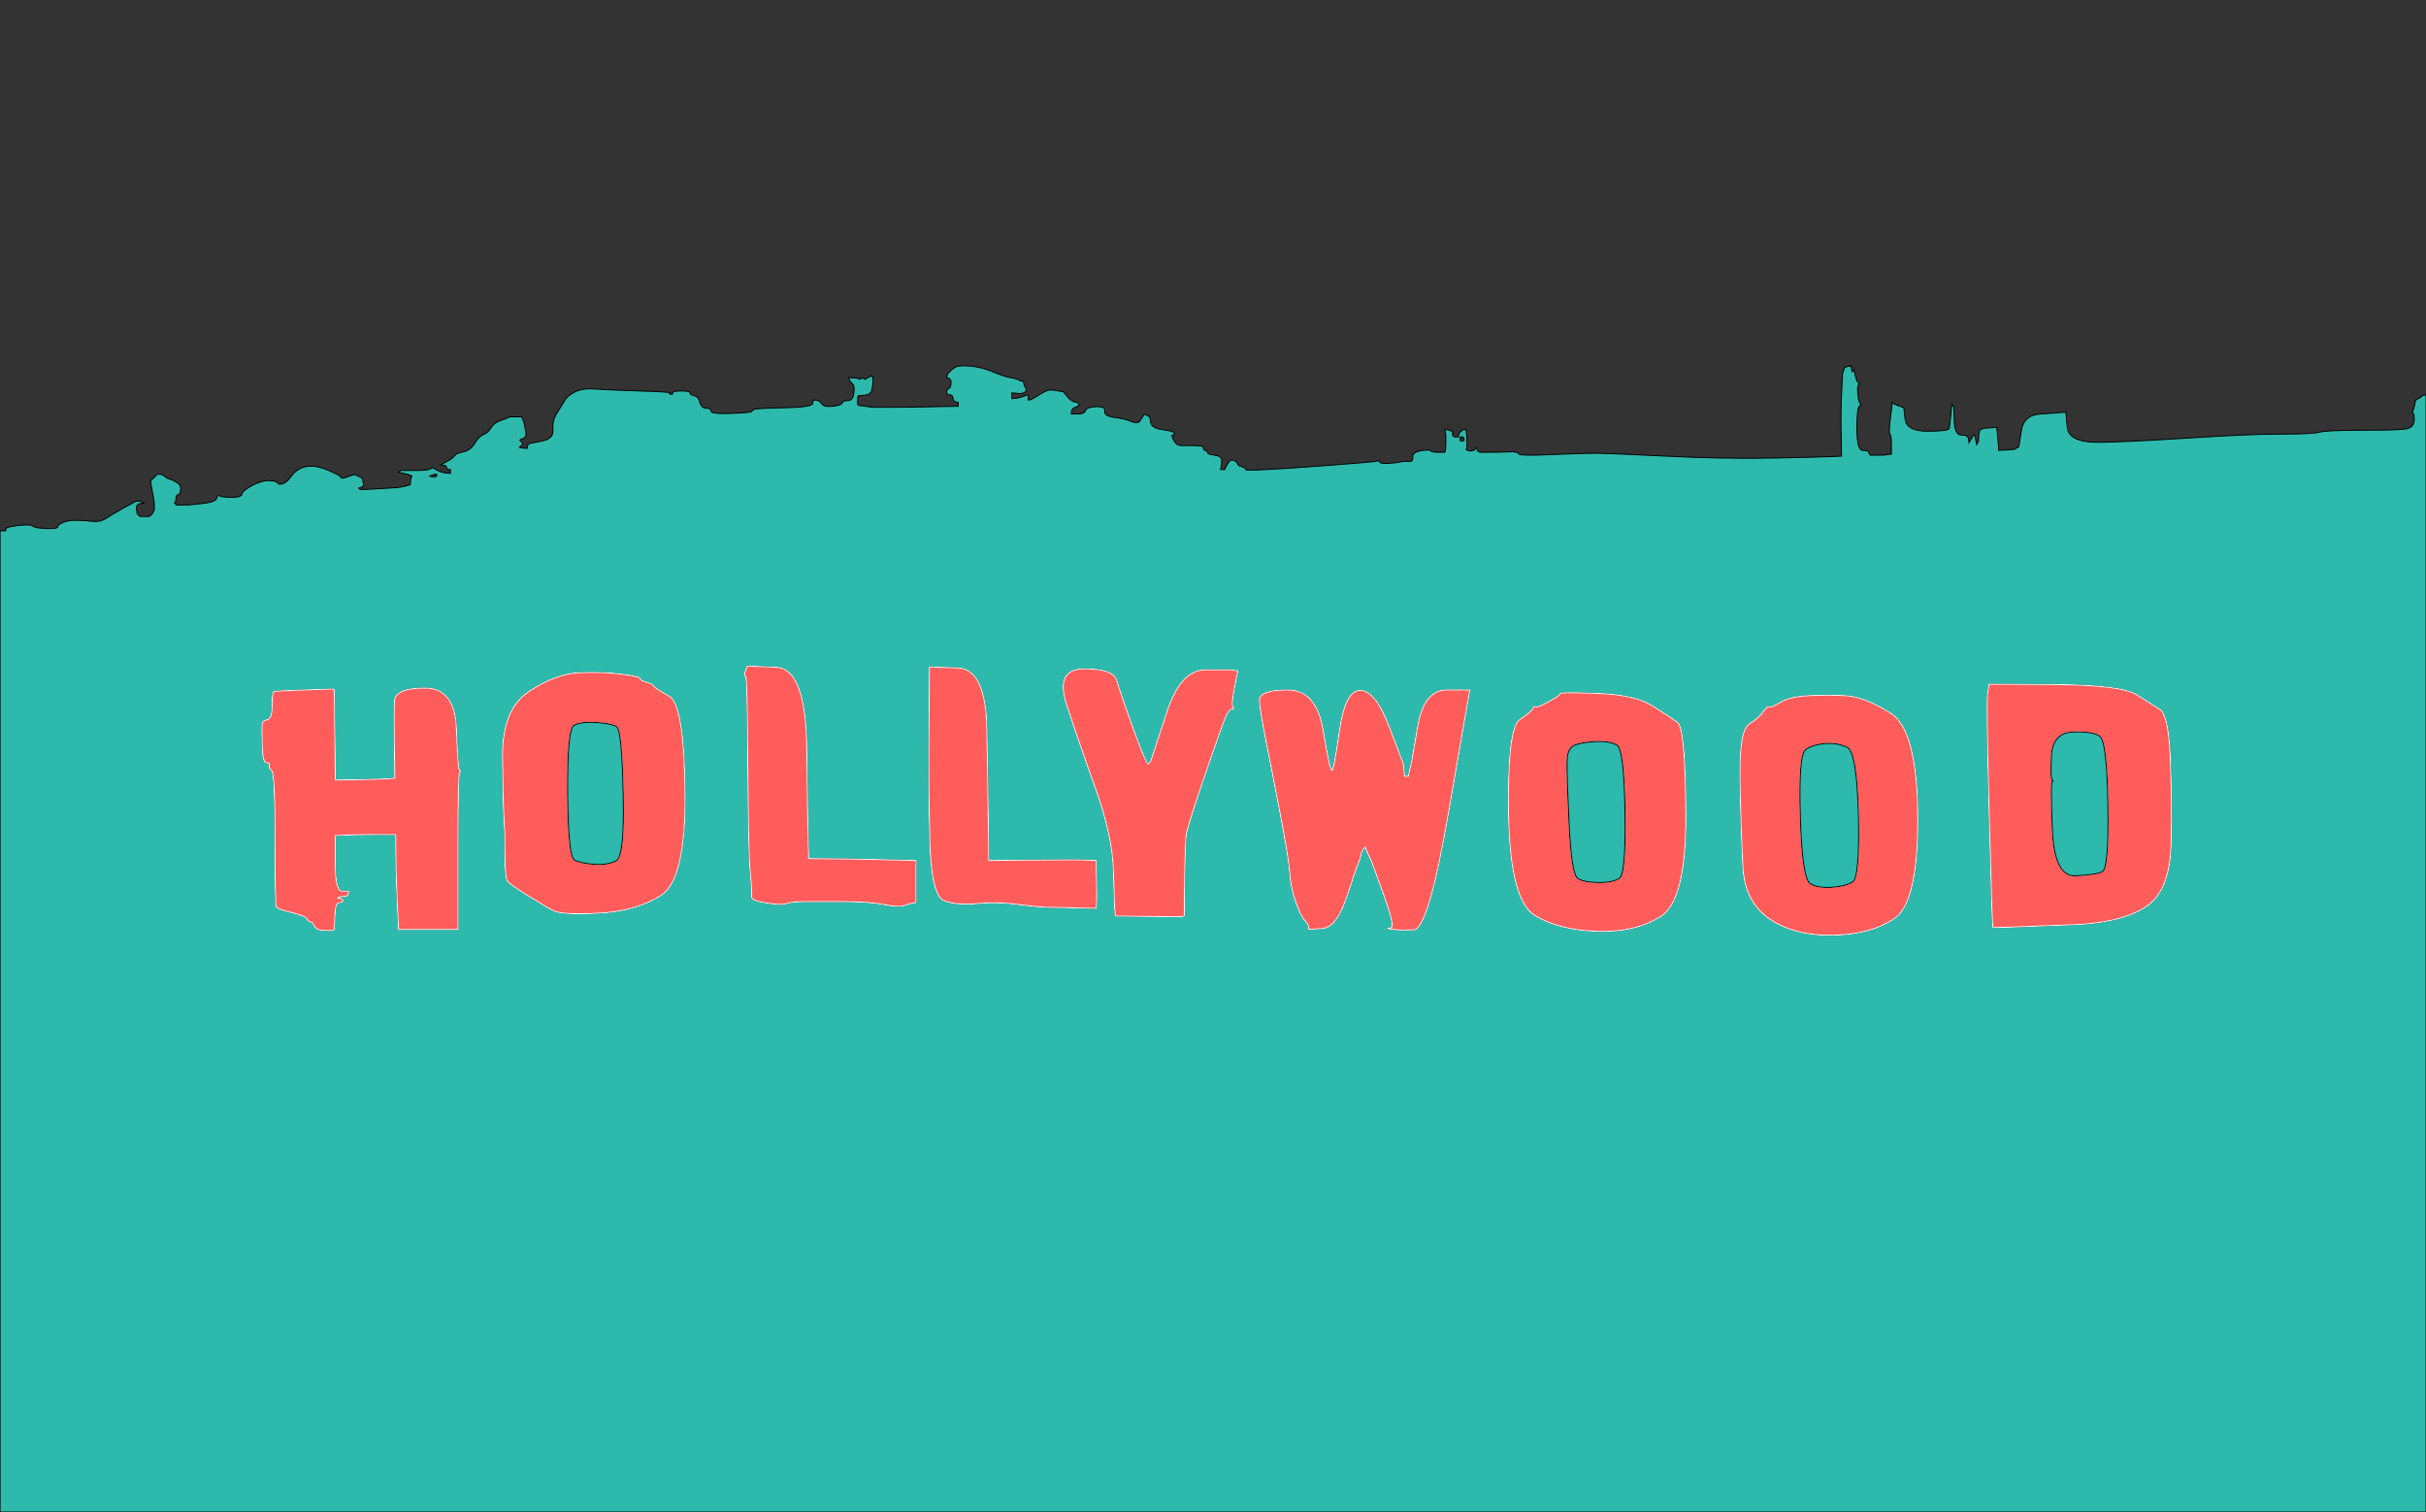<?xml version="1.0" encoding="UTF-8"?>
<svg width="1266" height="789" xmlns="http://www.w3.org/2000/svg" xmlns:svg="http://www.w3.org/2000/svg">
 <rect width="100%" height="100%" fill="#333333" stroke="none"/>
 <title>hollywood modified</title>

 <g display="inline">
  <title>Layer 1</title>
  <path d="m531,198l1,0.5l1,0.3l1,0.2l0.2,1l0.3,1l0.5,1l0.5,1l0,0.5l0,0.5l-0.3,0.2l-0.2,0.3l-1,0.5q-1,0.5 -3.5,0.2l-2.5,-0.2l0,1.5l0,1.5l2,-0.2l2,-0.3l1.5,-0.5l1.5,-0.5l1,-0.3q1,-0.2 0.5,1.8q-0.5,2 4.5,-1.2q5,-3.3 7,-3.3q2,0 4.5,0.5l2.5,0.5l2,2.5q2,2.5 4,2.8q2,0.2 2,1.2q0,1 -1.8,1.5q-1.7,0.5 -2,2l-0.2,1.5l3.5,0q3.5,0 4,-1.8q0.5,-1.7 5.5,-2q5,-0.2 4.5,2.3q-0.5,2.5 5,3.3q5.5,0.7 9,2.2q3.5,1.5 4.7,-0.8q1.3,-2.2 1.6,-2.4l0.2,-0.3l0.2,-0.3l0.3,-0.2l0.3,0.2l0.2,0.3l1,0.5l1,0.5l0.5,3q0.5,3 6.3,3.7q5.7,0.8 6,1.8q0.2,1 -0.8,1q-1,0 0.5,2.8q1.5,2.7 4,2.7q2.5,0 6,0q3.5,0 4.5,0.3q1,0.2 1,1.2q0,1 1,1q1,0 1,1q0,1 3.8,1.5q3.7,0.5 3.7,2.5q0,2 -0.3,3.5l-0.2,1.5l1,0l1,0l1.5,-2.8q1.5,-2.7 3.3,-2q1.7,0.8 2,1.8q0.2,1 2.2,1.5q2,0.5 2,1.5q0,1 34.2,-1.5q34.3,-2.5 34.8,-3q0.5,-0.5 0.8,0.5q0.2,1 4.7,0.8q4.5,-0.3 6.5,-0.8q2,-0.5 4.2,-0.2q2.3,0.2 2,-2.3q-0.2,-2.5 4.3,-3.3q4.5,-0.7 5,0q0.5,0.8 4,0.8l3.5,0l0.2,-1q0.3,-1 0.3,-4.5l0,-3.5l-0.3,-1.5l-0.2,-1.5l1,0.2l1,0.3l1,0.3l1,0.2l0,1.5q0,1.5 1.5,1.5l1.5,0l0.2,-1l0.3,-1l0.3,-0.2l0.2,-0.3l0.2,-0.3l0.3,-0.2l0.3,-0.2l0.2,-0.3l1,-0.3l1,-0.2l0.2,2l0.3,2l0,3l0,3l-0.3,0.2l-0.2,0.3l1,0.5q1,0.5 2.2,0.2q1.3,-0.2 1.8,-1.2q0.5,-1 0.8,0.5q0.2,1.5 2,1.5q1.7,0 5.2,0q3.5,0 8.8,-0.2q5.2,-0.3 5.7,1q0.5,1.2 17,0.4q16.5,-0.7 23,-0.7q6.5,0 36.5,1.5q30,1.5 56.5,1q26.5,-0.5 31,-0.8l4.5,-0.2l-0.2,-11q-0.3,-11 0.2,-21.5l0.5,-10.5l0.5,-1.5l0.5,-1.5l0.3,-0.2l0.2,-0.3l1.5,-0.3l1.5,-0.2l0.2,1.5l0.3,1.5l0.3,-0.2l0.2,-0.3l0.2,-0.3l0.3,-0.2l0.7,3.2q0.8,3.3 1.8,3.8q1,0.5 0,0.8q-1,0.2 -0.5,5q0.5,4.7 1.5,5.2q1,0.5 -0.5,0.8q-1.5,0.2 -1.5,11.7q0,11.5 3,11.5q3,0 3.2,1l0.3,1l0.3,0.2l0.2,0.3l3.5,0l3.5,0l2,-0.3l2,-0.2l0,-5q0,-5 -0.8,-5.5q-0.7,-0.5 0.3,-8.5l1,-8l0.3,0.2l0.2,0.3l1,0.5l1,0.5l1.5,0.5l1.5,0.5l0.2,0.3l0.3,0.2l0.7,6q0.8,6 11.8,6q11,0 11.2,-1.5q0.3,-1.5 0.8,-7l0.5,-5.5l0.3,0.2l0.2,0.3l0.2,0.3l0.3,0.2l0.3,7.5q0.2,7.5 3.7,7.5q3.5,0 3.7,2l0.3,2l1.3,-2.2q1.2,-2.3 1.4,-2q0.3,0.2 0.8,2.7l0.5,2.5l0.5,-1l0.5,-1l0,-1.5q0,-1.5 0.3,-2.7l0.2,-1.3l1,-0.5l1,-0.5l3.5,-0.3l3.5,-0.2l0.2,2.5q0.3,2.5 0.6,6l0.2,3.5l4,-0.2l4,-0.3l1,-0.5l1,-0.5l0.2,-0.3l0.3,-0.2l1.3,-8.2q1.2,-8.3 10.2,-8.8q9,-0.5 11,-0.8l2,-0.2l0.8,8q0.7,8 17,7.8q16.2,-0.3 47.2,-2.3q31,-2 47.5,-2q16.5,0 20,-1q3.5,-1 22.5,-1q19,0 22.8,-0.7q3.7,-0.8 4,-4.3q0.2,-3.5 -0.6,-4q-0.7,-0.5 -0.2,-1q0.5,-0.5 1,-3l0.5,-2.5l0.3,-0.2l0.2,-0.3l1,-0.5l1,-0.5l0.2,-0.3l0.3,-0.2l0.3,-0.2l0.2,-0.3l1,-0.3l1,-0.2l0,291.5l0,291.5l-633,0l-633,0l0,-256l0,-256l1.5,0l1.5,0l0,-1q0,-1 6.5,-1.8q6.5,-0.7 7.5,0.3q1,1 7,1.3q6,0.2 6,-0.8q0,-1 2.5,-2.2q2.5,-1.3 7,-1.3q4.5,0 8.5,0.5q4,0.5 6.8,-1.2q2.7,-1.8 9.4,-5.6l6.8,-3.7l1,0l1,0l1,0.5l1,0.5l-2,0.3q-2,0.2 -1.8,2.7l0.3,2.5l0.3,0.2l0.2,0.3l0.2,0.3l0.3,0.2l0.3,0.2l0.2,0.3l2.5,0l2.5,0l0.2,-0.3l0.3,-0.2l0.3,-0.2l0.2,-0.3l0.2,-0.3l0.3,-0.2l0.5,-1l0.5,-1l0,-1l0,-1l0,-1q0,-1 -0.5,-3.5q-0.5,-2.5 -1,-5.5l-0.5,-3l0.3,-0.2l0.2,-0.3l0.2,-0.3l0.3,-0.2l0.3,-0.2l0.2,-0.3l0.2,-0.3l0.3,-0.2l0.3,-0.2l0.2,-0.3l0.2,-0.3l0.3,-0.2l0.3,-0.2l0.2,-0.3l1,0l1,0l1,0.5l1,0.5l0.2,0.3l0.3,0.2l0.3,0.2l0.2,0.3l1.5,0.5l1.5,0.5l2.2,1.3q2.3,1.2 2,3.7q-0.2,2.5 -1.2,2.5q-1,0 -1.2,2l-0.3,2l-0.3,0.2l-0.2,0.3l0.2,0.3l0.3,0.2l0.3,0.2l0.2,0.3l1,0l1,0l2,0l2,0l7.2,-0.7q7.3,-0.8 7.8,-2.8q0.5,-2 1.8,-1.2q1.2,0.7 6.2,0.7q5,0 5.2,-1.7q0.3,-1.8 5.6,-4.6q5.2,-2.7 9,-2.4q3.7,0.2 4,1.2q0.2,1 2.4,0.5q2.3,-0.5 5,-4.3q2.8,-3.7 7.3,-4.7q4.5,-1 11.3,1.7q6.7,2.8 7,3.8q0.2,1 3,0q2.7,-1 3.4,-1.2q0.8,-0.3 1.8,0.2l1,0.5l1,0.5l1,0.5l0.5,2.3q0.5,2.2 -1,2.4q-1.5,0.3 -1.3,0.6l0.3,0.2l0.3,0.2l0.2,0.3l10,-0.5q10,-0.5 12,-1l2,-0.5l1,-0.3l1,-0.2l0.2,-2l0.3,-2l0.3,-0.2l0.2,-0.3l-1,-0.5q-1,-0.5 -3.5,-1l-2.5,-0.5l0.2,-0.3l0.3,-0.2l0.3,-0.2l0.2,-0.3l1.5,0l1.5,0l5,0q5,0 6.5,-0.5l1.5,-0.5l0.2,-0.3l0.3,-0.2l2.3,1.2q2.2,1.3 4.7,1.6l2.5,0.2l0,-1l0,-1l-1,0q-1,0 -1,-1q0,-1 -1.5,-1.2l-1.5,-0.3l3.2,-1.7q3.3,-1.8 4,-3q0.8,-1.3 4.6,-2q3.7,-0.8 6,-4.6q2.2,-3.7 4.4,-4.4q2.3,-0.8 4,-3.6q1.8,-2.7 4.8,-3.7q3,-1 4,-1.5l1,-0.5l3,0l3,0l0.2,0.3l0.3,0.2l0.5,1.5l0.5,1.5l0.7,3.5q0.8,3.5 -1.2,4.3q-2,0.7 -1.8,1l0.3,0.2l0.3,0.2l0.2,0.3l0.2,0.3l0.3,0.2l0,0.5l0,0.5l-0.3,0.2l-0.2,0.3l-0.2,0.3l-0.3,0.2l-0.3,0.2l-0.2,0.3l2,0.3l2,0.2l0.2,-1l0.3,-1l0.3,-0.2l0.2,-0.3l6.5,-1.3q6.5,-1.2 6,-6q-0.5,-4.7 2.3,-9q2.7,-4.2 4,-6.4q1.2,-2.3 5.2,-4.3q4,-2 10.5,-1.5q6.5,0.5 23,1q16.5,0.5 16,1q-0.5,0.5 0.5,0.8q1,0.2 1,-0.8q0,-1 4.5,-1q4.5,0 4.5,1q0,1 2.2,1.5q2.3,0.5 3,3.5q0.8,3 3.3,3q2.5,0 2.5,1.5q0,1.5 8.5,1.3q8.5,-0.3 10.7,-0.6q2.3,-0.2 2.6,-1.2q0.2,-1 15.7,-1.2q15.5,-0.3 15.5,-2.3q0,-2 1.8,-1.7q1.7,0.2 3,2q1.2,1.7 5.7,1.2q4.5,-0.5 5,-1.8q0.5,-1.2 3,-1.2q2.5,0 3,-3.8q0.5,-3.7 -0.5,-4.7q-1,-1 -1.2,-1.3l-0.3,-0.2l-0.3,-1l-0.2,-1l2.5,0.2l2.5,0.3l0.2,0.3l0.3,0.2l0.3,-0.2l0.2,-0.3l1,0l1,0l0.2,0.3l0.3,0.2l0.3,-0.2l0.2,-0.3l1,-0.5l1,-0.5l0.2,-0.3l0.3,-0.2l0.3,0.2l0.2,0.3l0.2,0.3l0.3,0.2l0,1.5l0,1.5l-0.5,3q-0.5,3 -3.8,3.2l-3.2,0.3l-0.2,0.3l-0.3,0.2l0,2l0,2l0.3,0.2l0.2,0.3l3.5,0.5l3.5,0.5l11,0q11,0 22.5,-0.3l11.5,-0.2l0,-1l0,-1l-1,-0.2l-1,-0.3l-0.2,-0.3l-0.3,-0.2l-0.3,-1.5q-0.2,-1.5 -1.7,-1.5q-1.5,0 -1.5,-1.5q0,-1.5 1,-1.7q1,-0.3 1.2,-2.6q0.3,-2.2 -1,-2.7l-1.2,-0.5l0.2,-1l0.3,-1l0.3,-0.2l0.2,-0.3l0.2,-0.3l0.3,-0.2l0.3,-0.2l0.2,-0.3l0.2,-0.3l0.3,-0.2l1.7,-1.2q1.8,-1.3 7.8,-0.8q6,0.5 12,3q6,2.5 9,3q3,0.5 4,1zm231,31l0,-1l1,0q1,0 1,1l0,1l-1,0l-1,0l0,-1zm-536,19.8l-2,-0.3l2,-0.7q2,-0.8 2,0.2q0,1 -2,0.8zm163,101.2l1,-2.5l15.2,0.7q15.3,0.8 15.8,41.8q0.5,41 0.8,49.5l0.2,8.5l19.5,0.2q19.5,0.3 28,0.6l8.5,0.2l0,11l0,11l-1.5,0.2q-1.5,0.3 -4.5,1.3q-3,1 -11,-0.5q-8,-1.5 -20.5,-1.5q-12.5,0 -20,0q-7.5,0 -10,1q-2.5,1 -10.5,-0.3q-8,-1.2 -7.8,-3.2q0.3,-2 -0.7,-12.5q-1,-10.5 -1.3,-56.5q-0.2,-46 -1.2,-46.2q-1,-0.3 0,-2.8zm95.8,29l0.2,-31l14.8,0.5q14.7,0.5 15.2,32q0.5,31.5 0.8,50l0.2,18.5l23,-0.2q23,-0.3 28,0l5,0.2l0.2,10q0.3,10 0,12.5l-0.2,2.5l-8.5,-0.2q-8.5,-0.3 -14.5,-0.3q-6,0 -17.5,-1.5q-11.5,-1.5 -21.5,-0.5q-10,1 -17,-1.3q-7,-2.2 -7.8,-31.2q-0.7,-29 -0.4,-60zm114.7,19.5l1,-1.5l0.5,-1.5l0.5,-1.5l7.3,-22.2q7.2,-22.3 20.2,-22.3l13,0l2,0.3l2,0.2l-0.2,1l-0.3,1l-1.5,8q-1.5,8 -0.5,9q1,1 -0.7,1q-1.8,0 -4.8,8.2q-3,8.3 -10.8,31q-7.7,22.8 -8.2,26.8q-0.5,4 -0.8,23l-0.2,19l-1,0.2q-1,0.3 -18,0l-17,-0.2l-0.2,-2.5q-0.3,-2.5 -0.8,-21q-0.5,-18.5 -9.5,-43.5q-9,-25 -15,-43.5q-6,-18.5 9.3,-18.5q15.2,0 17,6q1.7,6 8.7,25.5q7,19.5 8,18zm-297,-47.5q12.5,-0.5 22,0.8q9.5,1.2 9.5,2.2q0,1 3.5,2q3.5,1 3.7,2q0.3,1 8,5.2q7.8,4.3 8.3,50q0.5,45.8 -12.5,54q-13,8.3 -32.5,9.3q-19.5,1 -23.7,-1.3q-4.3,-2.2 -13.6,-8q-9.2,-5.7 -10.4,-7.4q-1.3,-1.8 -1.3,-13.3q0,-11.5 -0.5,-19q-0.5,-7.5 -0.8,-32.5q-0.2,-25 13.8,-34.2q14,-9.3 26.5,-9.8zm746.5,132.8l-9,0.2l-0.2,-2q-0.3,-2 -1.8,-58.5q-1.5,-56.5 -0.8,-61.5l0.8,-5l34.5,0.2q34.5,0.3 42.5,5.3q8,5 12.2,7.7q4.3,2.8 5.3,23.8q1,21 0.5,46q-0.5,25 -13.2,33.2q-12.8,8.3 -37.3,9.3q-24.5,1 -33.5,1.3zm-810,-39.8l0,41l-15.5,0l-15.5,0l-0.2,-4q-0.3,-4 -0.8,-17q-0.5,-13 -0.5,-20.5l0,-7.5l-0.3,-0.2l-0.2,-0.3l-10.5,0q-10.5,0 -15.5,0.3l-5,0.2l0,14.5q0,14.5 3.5,14.5l3.5,0l-0.2,1l-0.3,1l-0.3,0.2l-0.2,0.3l-3,0.5q-3,0.5 -1,0.8q2,0.2 2,1.2q0,1 -2,1q-2,0 -2.2,7l-0.3,7l-0.3,0.2l-0.2,0.3l-4.5,0q-4.5,0 -5.5,-2.3q-1,-2.2 -2,-2.2q-1,0 -1.8,-1.5q-0.7,-1.5 -8,-3.3q-7.2,-1.7 -8,-3q-0.7,-1.2 -0.7,-35.2q0,-34 -1.7,-35.8q-1.8,-1.7 -1.3,-3q0.5,-1.2 -1.5,-1.2q-2,0 -2.2,-9.5q-0.3,-9.5 0,-11q0.2,-1.5 2.7,-2q2.5,-0.5 2.5,-7.5q0,-7 1,-7.2q1,-0.3 16,-0.8l15,-0.5l0.2,0.3l0.3,0.2l0,2.5q0,2.5 0.3,23.5l0.2,21l13.5,-0.2q13.5,-0.3 15.5,-0.6l2,-0.2l-0.2,-16.5q-0.3,-16.5 0,-23.5q0.2,-7 16,-7q15.7,0 16.4,21.5q0.8,21.5 1.8,21.7q1,0.3 0,0.6q-1,0.2 -1,41.2zm486.2,-64.2l7.3,19.2l0,1l0,1l0.3,2l0.2,2l1,0l1,0l0.2,-1.5l0.3,-1.5l0.5,-2l0.5,-2l3.3,-19q3.2,-19 15.2,-19l12,0l-10.8,62.5q-10.7,62.5 -18.4,62.7q-7.8,0.3 -10.8,-0.2l-3,-0.5l2,-0.5q2,-0.5 -4.2,-17.8l-6.3,-17.2l-0.5,-1l-0.5,-1l-0.5,-1l-0.5,-1l-0.5,-1.5l-0.5,-1.5l-0.3,0.2l-0.2,0.3l-0.2,0.3l-0.3,0.2l-0.5,1l-0.5,1l-0.5,2l-0.5,2l-0.5,1q-0.5,1 -6,17.5q-5.5,16.5 -12.8,17l-7.2,0.5l-0.2,-1.5q-0.3,-1.5 -2,-3.3q-1.8,-1.7 -4.6,-9.4q-2.7,-7.8 -3.2,-15.3q-0.5,-7.5 -5,-31q-4.5,-23.5 -7.5,-38.5q-3,-15 -3.3,-20.5q-0.2,-5.5 14.8,-5.5q15,0 18.5,21q3.5,21 4.5,21q1,0 4,-21q3,-21 11,-20.8q8,0.3 15.2,19.6zm88.8,-17.8q0,-1 19.5,-0.2q19.5,0.7 28.7,6.4q9.3,5.8 13.3,8.8q4,3 4.3,47.8q0.2,44.7 -12.8,53.2q-13,8.5 -33,8q-20,-0.5 -33,-8.2q-13,-7.8 -13.8,-52.8q-0.7,-45 5.8,-49.5q6.5,-4.5 7,-6q0.5,-1.5 1.2,-0.7q0.8,0.7 6.8,-2.6q6,-3.2 6,-4.2zm129.5,1q9.5,-0.5 19.5,0q10,0.5 23.8,9.2q13.7,8.8 14,53.6q0.2,44.7 -11.8,53.2q-12,8.5 -32,9q-20,0.5 -33.2,-8.2q-13.3,-8.8 -14.3,-27.3q-1,-18.5 -1.5,-45q-0.5,-26.5 4.8,-29.7q5.2,-3.3 7.4,-6.6q2.3,-3.2 3,-2.4q0.8,0.7 5.8,-2.3q5,-3 14.5,-3.5z" stroke-width="0.5px" stroke="#000000" fill-rule="evenodd" fill="#2dbaac" id="svg_1"/>
  <path d="m1049,483.8l-9,0.2l-0.2,-2q-0.3,-2 -1.8,-58.5q-1.5,-56.5 -0.8,-61.5l0.8,-5l34.5,0.2q34.5,0.3 42.5,5.3q8,5 12.2,7.7q4.3,2.8 5.3,23.8q1,21 0.5,46q-0.5,25 -13.2,33.2q-12.8,8.3 -37.3,9.3q-24.5,1 -33.5,1.3zm32.5,-101.8q10.5,-0.5 14.3,2.2q3.7,2.8 4.2,35.8q0.5,33 -2.8,34.8q-3.2,1.7 -14.2,2.2q-11,0.5 -12,-24.2q-1,-24.8 0,-25q1,-0.3 0,-0.6q-1,-0.2 -0.5,-12.4q0.5,-12.3 11,-12.8z" stroke-width="0.5px" stroke="#FEFEFE" fill-rule="evenodd" fill="#ff5c5c" id="svg_3"/>
  <path d="m814,362q0,-1 19.5,-0.2q19.5,0.7 28.7,6.4q9.3,5.8 13.3,8.8q4,3 4.3,47.8q0.2,44.7 -12.8,53.2q-13,8.5 -33,8q-20,-0.5 -33,-8.2q-13,-7.8 -13.8,-52.8q-0.7,-45 5.8,-49.5q6.5,-4.5 7,-6q0.5,-1.5 1.2,-0.7q0.8,0.7 6.8,-2.6q6,-3.2 6,-4.2zm18,25q8,-0.5 11.8,1.8q3.7,2.2 4.2,34.7q0.5,32.5 -2.8,34.7q-3.2,2.3 -10.7,2.3q-7.5,0 -11,-2q-3.5,-2 -4.7,-29.3q-1.3,-27.2 -1,-32.7q0.2,-5.5 3.2,-7.3q3,-1.7 11,-2.2z" stroke-width="0.5px" stroke="#FEFEFE" fill-rule="evenodd" fill="#ff5c5c" id="svg_4"/>
  <path d="m302.5,351q12.5,-0.5 22,0.8q9.5,1.2 9.5,2.2q0,1 3.5,2q3.5,1 3.7,2q0.3,1 8,5.2q7.8,4.3 8.3,50q0.5,45.8 -12.5,54q-13,8.3 -32.5,9.3q-19.5,1 -23.7,-1.3q-4.3,-2.2 -13.6,-8q-9.2,-5.7 -10.4,-7.4q-1.3,-1.8 -1.3,-13.3q0,-11.5 -0.5,-19q-0.5,-7.5 -0.8,-32.5q-0.2,-25 13.8,-34.2q14,-9.3 26.5,-9.8zm-3,27.5q3.5,-2 11.5,-1.5q8,0.5 10.8,2.2q2.7,1.8 3.4,34.8q0.8,33 -3.7,35.2q-4.5,2.3 -11.5,1.8q-7,-0.5 -10.2,-2.2q-3.3,-1.8 -3.6,-35q-0.2,-33.3 3.3,-35.3z" stroke-width="0.5px" stroke="#FEFEFE" fill-rule="evenodd" fill="#ff5c5c" id="svg_5"/>
  <path d="m725.2,379.8l7.3,19.2l0,1l0,1l0.3,2l0.2,2l1,0l1,0l0.2,-1.5l0.3,-1.5l0.5,-2l0.5,-2l3.3,-19q3.2,-19 15.2,-19l12,0l-10.8,62.5q-10.7,62.5 -18.4,62.7q-7.8,0.3 -10.8,-0.2l-3,-0.5l2,-0.5q2,-0.5 -4.2,-17.8l-6.3,-17.2l-0.5,-1l-0.5,-1l-0.5,-1l-0.5,-1l-0.5,-1.5l-0.5,-1.5l-0.3,0.2l-0.2,0.3l-0.2,0.3l-0.3,0.2l-0.5,1l-0.5,1l-0.5,2l-0.5,2l-0.5,1q-0.5,1 -6,17.5q-5.5,16.5 -12.8,17l-7.2,0.5l-0.2,-1.5q-0.3,-1.5 -2,-3.3q-1.8,-1.7 -4.6,-9.4q-2.7,-7.8 -3.2,-15.3q-0.5,-7.5 -5,-31q-4.5,-23.5 -7.5,-38.5q-3,-15 -3.3,-20.5q-0.2,-5.5 14.8,-5.5q15,0 18.5,21q3.5,21 4.5,21q1,0 4,-21q3,-21 11,-20.8q8,0.3 15.2,19.6z" stroke-width="0.5px" stroke="#FEFEFE" fill-rule="evenodd" fill="#ff5c5c" id="svg_6"/>
  <path d="m239,444l0,41l-15.5,0l-15.5,0l-0.2,-4q-0.3,-4 -0.8,-17q-0.5,-13 -0.5,-20.5l0,-7.5l-0.3,-0.2l-0.2,-0.3l-10.5,0q-10.5,0 -15.5,0.3l-5,0.2l0,14.5q0,14.5 3.5,14.5l3.5,0l-0.2,1l-0.3,1l-0.3,0.2l-0.2,0.3l-3,0.5q-3,0.5 -1,0.8q2,0.2 2,1.2q0,1 -2,1q-2,0 -2.2,7l-0.3,7l-0.3,0.2l-0.2,0.3l-4.5,0q-4.5,0 -5.5,-2.3q-1,-2.2 -2,-2.2q-1,0 -1.8,-1.5q-0.7,-1.5 -8,-3.3q-7.2,-1.7 -8,-3q-0.7,-1.2 -0.7,-35.2q0,-34 -1.7,-35.8q-1.8,-1.7 -1.3,-3q0.5,-1.2 -1.5,-1.2q-2,0 -2.2,-9.5q-0.3,-9.5 0,-11q0.2,-1.5 2.7,-2q2.5,-0.5 2.5,-7.5q0,-7 1,-7.2q1,-0.3 16,-0.8l15,-0.5l0.2,0.3l0.3,0.2l0,2.5q0,2.5 0.3,23.5l0.2,21l13.5,-0.2q13.5,-0.3 15.5,-0.6l2,-0.2l-0.2,-16.5q-0.3,-16.5 0,-23.5q0.2,-7 16,-7q15.7,0 16.4,21.5q0.8,21.5 1.8,21.7q1,0.3 0,0.6q-1,0.2 -1,41.2z" stroke-width="0.5px" stroke="#FEFEFE" fill-rule="evenodd" fill="#ff5c5c" id="svg_7"/>
  <path d="m943.5,363q9.5,-0.5 19.5,0q10,0.5 23.8,9.2q13.7,8.8 14,53.6q0.2,44.7 -11.8,53.2q-12,8.5 -32,9q-20,0.5 -33.2,-8.2q-13.3,-8.8 -14.3,-27.3q-1,-18.5 -1.5,-45q-0.5,-26.5 4.8,-29.7q5.2,-3.3 7.4,-6.6q2.3,-3.2 3,-2.4q0.8,0.7 5.8,-2.3q5,-3 14.5,-3.5zm9,25q6.5,-0.5 11.5,2q5,2.5 5.8,35.2q0.7,32.8 -3,35q-3.8,2.3 -10.8,2.8q-7,0.5 -11.2,-1.8q-4.3,-2.2 -5.3,-34.7q-1,-32.5 2.7,-35.3q3.8,-2.7 10.3,-3.2z" stroke-width="0.5px" stroke="#FEFEFE" fill-rule="evenodd" fill="#ff5c5c" id="svg_8"/>
  <path d="m599.5,398.5l1,-1.5l0.5,-1.5l0.5,-1.5l7.3,-22.2q7.2,-22.3 20.2,-22.3l13,0l2,0.3l2,0.2l-0.2,1l-0.3,1l-1.5,8q-1.5,8 -0.5,9q1,1 -0.7,1q-1.8,0 -4.8,8.2q-3,8.3 -10.8,31q-7.7,22.8 -8.2,26.8q-0.5,4 -0.8,23l-0.2,19l-1,0.2q-1,0.3 -18,0l-17,-0.2l-0.2,-2.5q-0.3,-2.5 -0.8,-21q-0.5,-18.5 -9.5,-43.5q-9,-25 -15,-43.5q-6,-18.5 9.3,-18.5q15.2,0 17,6q1.7,6 8.7,25.5q7,19.5 8,18z" stroke-width="0.5px" stroke="#FEFEFE" fill-rule="evenodd" fill="#ff5c5c" id="svg_9"/>
  <path d="m484.8,379l0.2,-31l14.8,0.5q14.7,0.5 15.2,32q0.5,31.5 0.8,50l0.2,18.5l23,-0.2q23,-0.3 28,0l5,0.2l0.2,10q0.3,10 0,12.5l-0.2,2.5l-8.5,-0.2q-8.5,-0.3 -14.5,-0.3q-6,0 -17.5,-1.5q-11.5,-1.5 -21.5,-0.5q-10,1 -17,-1.3q-7,-2.2 -7.8,-31.2q-0.7,-29 -0.4,-60z" stroke-width="0.5px" stroke="#FEFEFE" fill-rule="evenodd" fill="#ff5c5c" id="svg_10"/>
  <path d="m389,350l1,-2.5l15.2,0.7q15.3,0.8 15.8,41.8q0.5,41 0.8,49.5l0.2,8.5l19.5,0.2q19.5,0.3 28,0.6l8.5,0.2l0,11l0,11l-1.5,0.2q-1.5,0.3 -4.5,1.3q-3,1 -11,-0.5q-8,-1.5 -20.5,-1.5q-12.5,0 -20,0q-7.5,0 -10,1q-2.5,1 -10.5,-0.3q-8,-1.2 -7.8,-3.2q0.3,-2 -0.7,-12.5q-1,-10.5 -1.3,-56.5q-0.2,-46 -1.2,-46.2q-1,-0.3 0,-2.8z" stroke-width="0.5px" stroke="#FDFDFD" fill-rule="evenodd" fill="#ff5c5c" id="svg_11"/>
  <path d="m832,387q8,-0.5 11.8,1.8q3.7,2.2 4.2,34.7q0.5,32.5 -2.8,34.7q-3.2,2.3 -10.7,2.3q-7.5,0 -11,-2q-3.5,-2 -4.7,-29.3q-1.3,-27.2 -1,-32.7q0.2,-5.5 3.2,-7.3q3,-1.7 11,-2.2z" stroke-width="0.5px" stroke="#020202" fill-rule="evenodd" fill="#2dbaac" id="svg_12"/>
  <path d="m952.5,388q6.5,-0.5 11.5,2q5,2.5 5.8,35.2q0.7,32.8 -3,35q-3.8,2.3 -10.8,2.8q-7,0.5 -11.2,-1.8q-4.3,-2.2 -5.3,-34.7q-1,-32.5 2.7,-35.3q3.8,-2.7 10.3,-3.2z" stroke-width="0.5px" stroke="#020202" fill-rule="evenodd" fill="#2dbaac" id="svg_13"/>
  <path d="m299.5,378.5q3.5,-2 11.5,-1.5q8,0.5 10.8,2.2q2.7,1.8 3.4,34.8q0.8,33 -3.7,35.2q-4.5,2.3 -11.5,1.8q-7,-0.5 -10.2,-2.2q-3.3,-1.8 -3.6,-35q-0.2,-33.3 3.3,-35.3z" stroke-width="0.5px" stroke="#040404" fill-rule="evenodd" fill="#2dbaac" id="svg_14"/>
  <path d="m1081.5,382q10.5,-0.5 14.3,2.2q3.7,2.8 4.2,35.8q0.5,33 -2.8,34.8q-3.2,1.7 -14.2,2.2q-11,0.5 -12,-24.2q-1,-24.8 0,-25q1,-0.3 0,-0.6q-1,-0.2 -0.5,-12.4q0.5,-12.3 11,-12.8z" stroke-width="0.5px" stroke="#050505" fill-rule="evenodd" fill="#2dbaac" id="svg_15"/>
 </g>
 <g display="inline">
  <title>Layer 2</title>
 </g>
</svg>